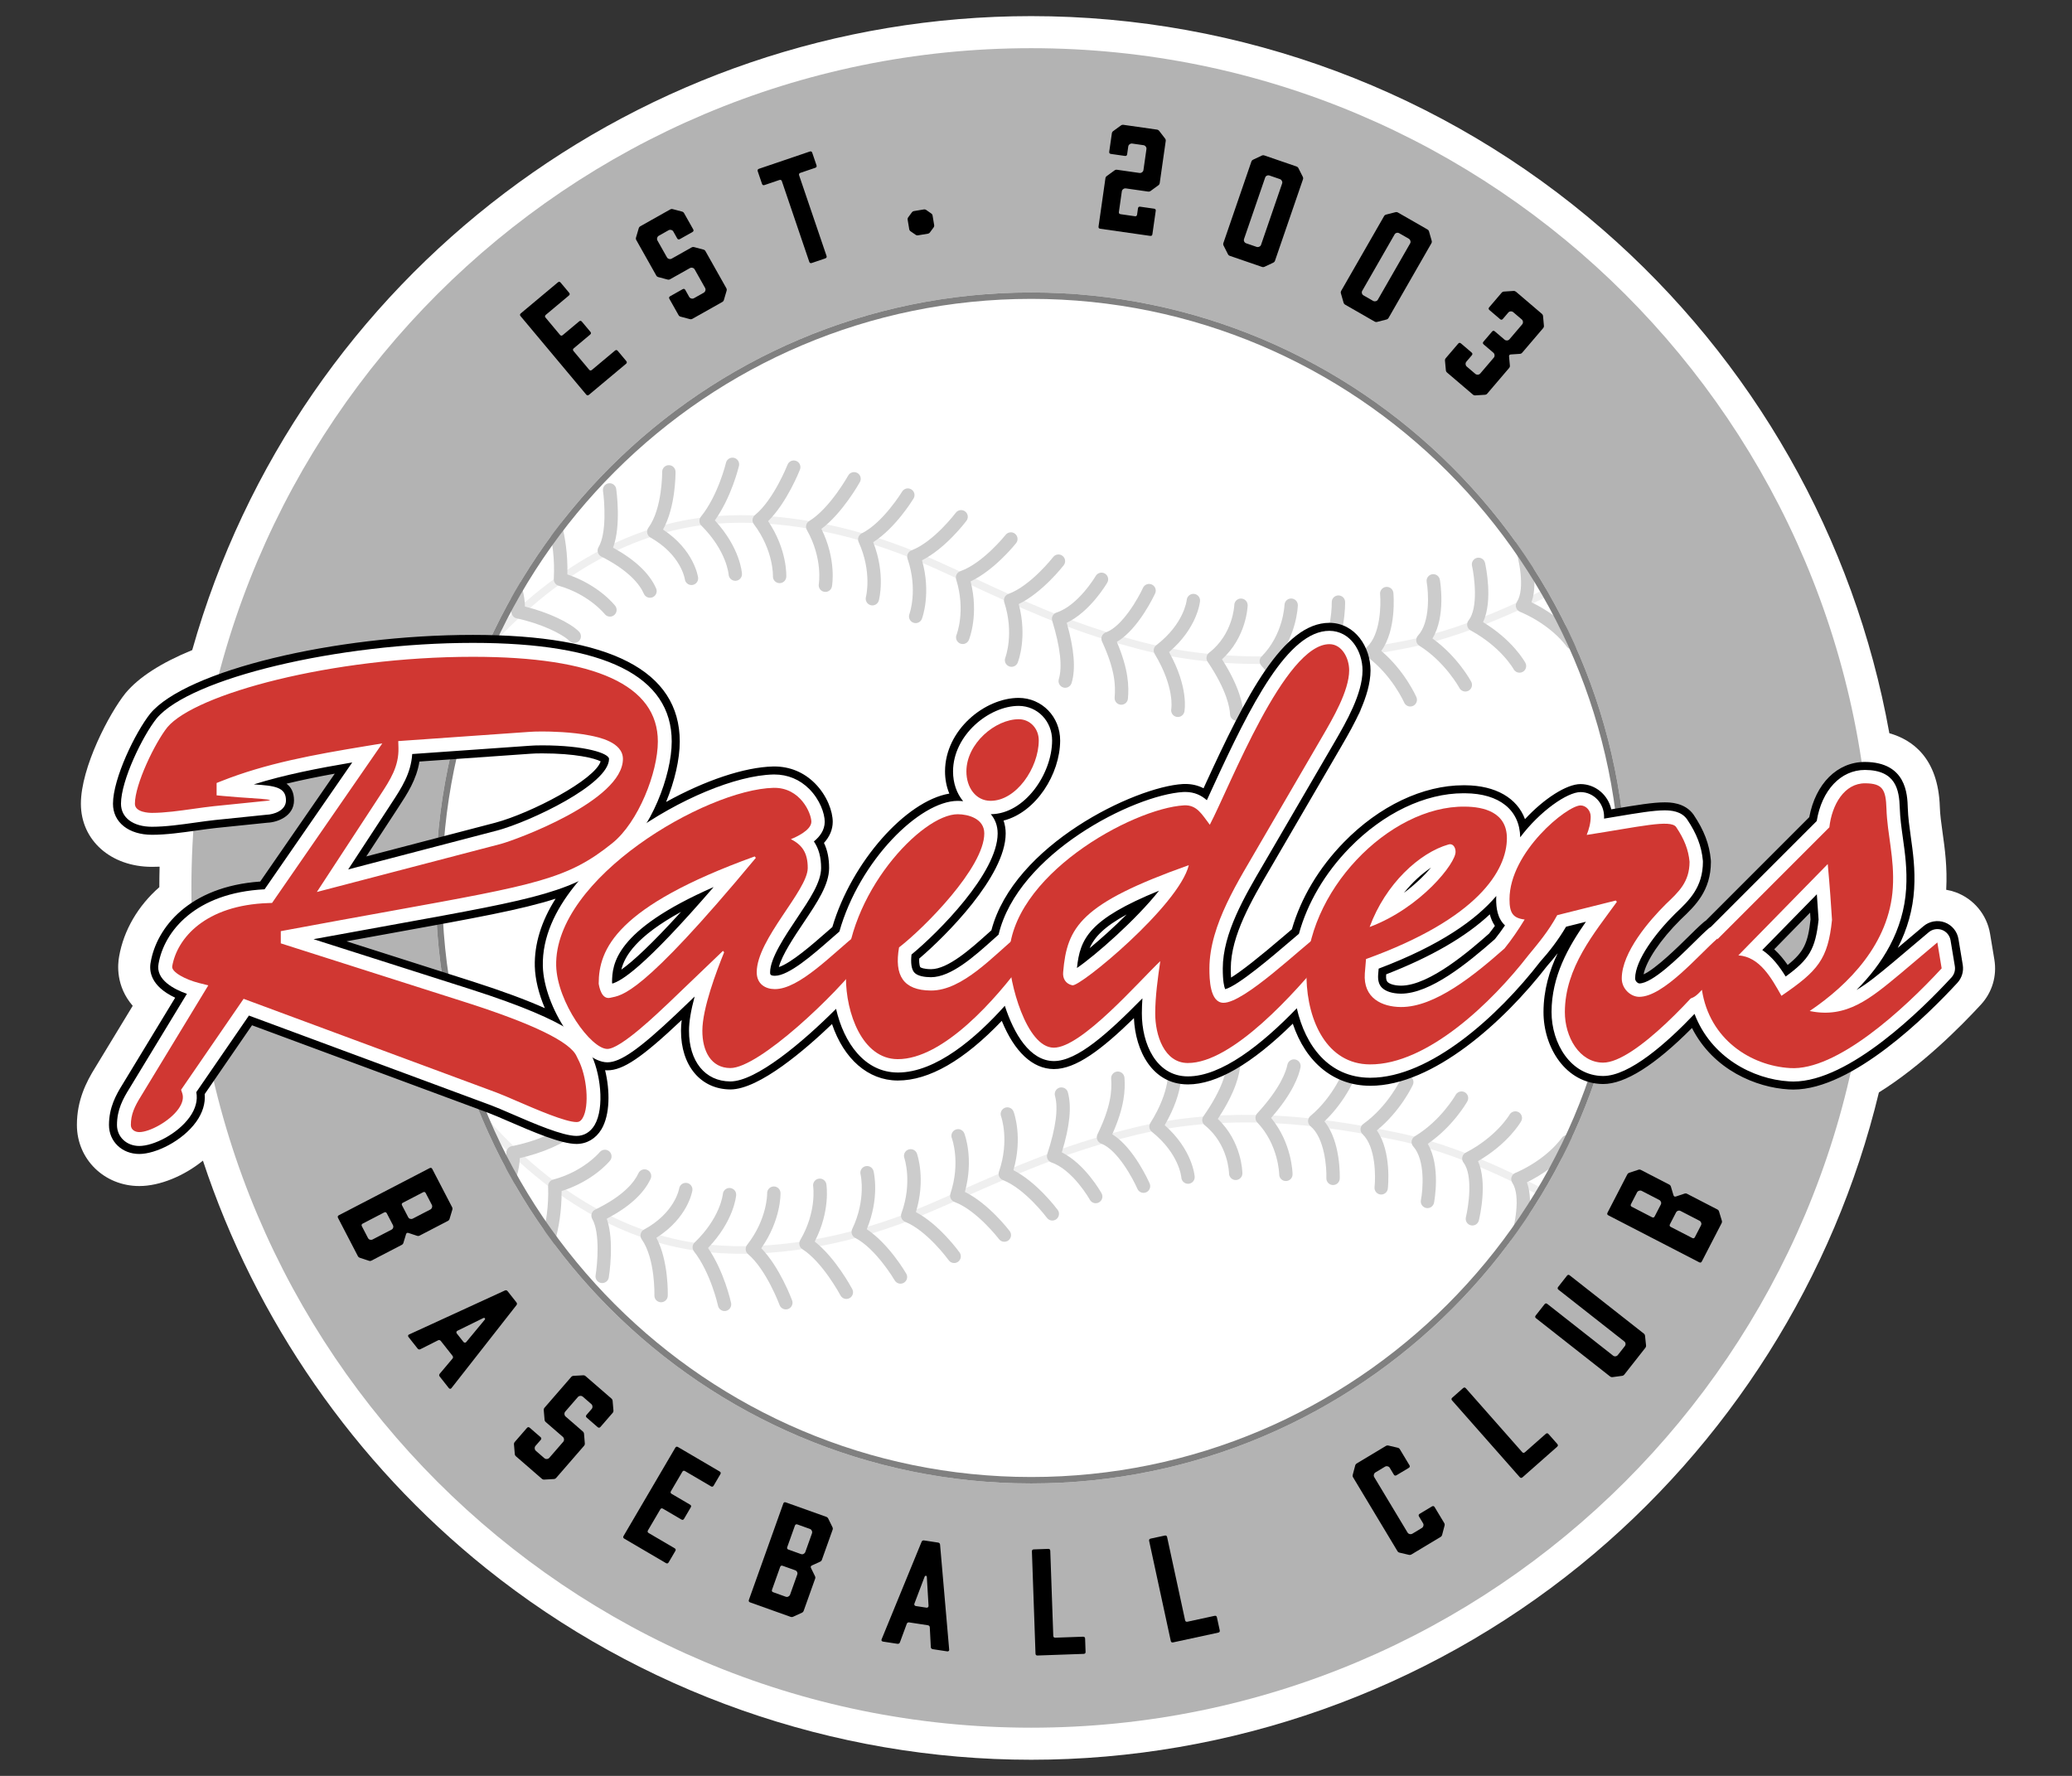 <?xml version="1.0" encoding="utf-8"?>
<!-- Generator: Adobe Illustrator 16.0.0, SVG Export Plug-In . SVG Version: 6.00 Build 0)  -->
<!DOCTYPE svg PUBLIC "-//W3C//DTD SVG 1.1//EN" "http://www.w3.org/Graphics/SVG/1.1/DTD/svg11.dtd">
<svg version="1.1" id="Layer_1" xmlns="http://www.w3.org/2000/svg" xmlns:xlink="http://www.w3.org/1999/xlink" x="0px" y="0px"
	 width="350px" height="300px" viewBox="425 0 350 300" enable-background="new 425 0 350 300" xml:space="preserve">
<rect x="425" y="0" width="350" height="300" fill="#333333" stroke="none"/>
<g id="Layer_1_1_">
	<g>
		<g>
			<path fill="#FFFFFF" d="M599.19,297.276c-33.387,0-66.089-11.482-92.08-32.335c-22.27-17.862-38.949-41.986-47.831-68.873
				c-3.191,2.586-7.272,4.29-10.749,4.29c-5.91,0-10.54-4.533-10.54-10.317c0-4.161,1.567-7.247,3.107-9.719l6.321-10.41
				c-2.864-3.321-2.556-6.957-2.291-8.365c0.778-4.412,3.199-8.539,6.785-11.676c0.002-1.138,0.017-2.294,0.047-3.463
				c-0.43,0.018-0.858,0.027-1.284,0.027c-6.958,0-12.01-4.482-12.01-10.658c0-6.162,4.807-15.269,7.498-18.636
				c0.026-0.034,0.052-0.066,0.08-0.098c2.225-2.654,5.993-5.079,11.227-7.227C475.342,46.622,533.219,2.724,599.19,2.724
				c35.479,0,69.755,12.796,96.511,36.029c25.44,22.091,42.54,52.186,48.445,85.11c3.856,1.089,8.263,4.156,8.528,12.452
				c0.041,1.297,0.231,2.663,0.451,4.246c0.392,2.792,0.832,5.933,0.626,9.749c0.553,0.091,1.094,0.235,1.622,0.429
				c3.039,1.117,5.255,3.796,5.785,6.99l0.728,4.378c0.457,2.771-0.371,5.536-2.267,7.594c-3.451,3.745-10.027,10.352-17.237,14.842
				c-7.519,31.232-25.381,59.533-50.491,79.899C665.792,285.615,632.866,297.276,599.19,297.276z"/>
			<path fill="#FFFFFF" d="M755.639,166.03c-3.46,3.751-10.607,10.946-18.005,15.022c-14.162,63.409-70.764,110.807-138.444,110.807
				c-67.125,0-123.354-46.624-138.087-109.254l-1.53,2.225c0.138,1.554-0.348,3.153-1.424,4.663
				c-2.331,3.26-6.855,5.448-9.616,5.448c-2.922,0-5.124-2.105-5.124-4.9c0-2.943,1.188-5.092,2.302-6.877l8.879-14.623
				c-4.201-1.973-4.422-4.56-4.132-6.014c0.591-3.422,2.746-7.269,6.907-10.01c-0.015-0.838-0.032-1.677-0.032-2.519
				c0-3.237,0.118-6.445,0.332-9.626c-2.366,0.329-4.775,0.646-6.985,0.646c-3.944,0-6.593-2.105-6.593-5.241
				c0-4.267,3.771-12.074,6.312-15.255c2.011-2.4,6.128-4.671,11.58-6.635C477.95,53.033,533.325,8.141,599.19,8.141
				c71.124,0,130.017,52.339,140.274,120.599c0.188-0.013,0.375-0.027,0.565-0.027c6.984,0.047,7.158,5.462,7.231,7.774
				c0.05,1.59,0.272,3.169,0.505,4.84c0.377,2.697,0.77,5.481,0.57,8.84c-0.206,3.455-1.134,6.788-2.772,9.963l4.365-3.682
				c0.974-0.826,2.373-1.072,3.574-0.629c1.218,0.446,2.104,1.519,2.317,2.796l0.726,4.376
				C756.726,164.099,756.396,165.205,755.639,166.03z"/>
			<g>
				<path fill="#FFFFFF" d="M599.19,50.488c-54.87,0-99.51,44.64-99.51,99.511c0,54.872,44.64,99.512,99.51,99.512
					c54.872,0,99.514-44.64,99.514-99.512C698.704,95.129,654.063,50.488,599.19,50.488z"/>
			</g>
			<g>
				<path fill="#EFEFEF" d="M637.213,188.346c-7.079-0.139-14.562,0.507-22.145,2.521c-10.43,2.551-19.557,6.588-27.61,10.149
					c-3.984,1.762-7.747,3.425-11.111,4.644c-11.467,4.149-23.239,5.717-33.146,4.413c-9.329-1.228-23.386-6.186-37.366-22.825
					c-0.228-0.272-0.631-0.307-0.903-0.077c-0.27,0.227-0.306,0.632-0.077,0.901c14.245,16.958,28.624,22.016,38.179,23.272
					c10.105,1.33,22.092-0.262,33.75-4.479c3.406-1.232,7.188-2.906,11.194-4.676c8.002-3.543,17.076-7.554,27.406-10.08
					c16.941-4.497,33.419-2.05,45.887,0.583c12.201,2.577,24.732,9.816,24.857,9.89c0.309,0.179,0.698,0.072,0.876-0.232
					c0.177-0.305,0.074-0.7-0.232-0.877c-0.125-0.072-12.829-7.413-25.237-10.034C654.493,189.949,646.179,188.52,637.213,188.346z"
					/>
			</g>
			<g>
				<path fill="#CCCCCC" d="M555.738,200.429c-0.017-0.002-0.036-0.003-0.052,0c-0.625,0.018-1.116,0.536-1.098,1.157
					c0,0.04,0.046,4.341-3.389,8.714c-0.375,0.479-0.304,1.167,0.158,1.559c3.106,2.631,5.307,8.541,5.329,8.601
					c0.215,0.584,0.865,0.883,1.449,0.668s0.883-0.864,0.668-1.448c-0.09-0.246-2.096-5.628-5.21-8.816
					c3.333-4.742,3.257-9.142,3.25-9.338C556.827,200.922,556.337,200.439,555.738,200.429z"/>
			</g>
			<g>
				<path fill="#CCCCCC" d="M563.499,199.101c-0.068-0.002-0.135,0.004-0.206,0.015c-0.615,0.1-1.032,0.679-0.932,1.294
					c0.006,0.041,0.626,4.295-2.189,9.089c-0.309,0.524-0.146,1.197,0.364,1.523c3.431,2.19,6.405,7.752,6.433,7.808
					c0.292,0.551,0.976,0.76,1.525,0.471c0.552-0.292,0.762-0.976,0.471-1.527c-0.123-0.23-2.831-5.295-6.347-8.038
					c2.669-5.145,2.001-9.494,1.97-9.686C564.5,199.5,564.033,199.111,563.499,199.101z"/>
			</g>
			<g>
				<path fill="#CCCCCC" d="M571.481,196.977c-0.098-0.002-0.197,0.009-0.297,0.032c-0.604,0.153-0.971,0.767-0.82,1.371
					c0.009,0.036,0.99,4.226-1.409,9.24c-0.264,0.55-0.044,1.205,0.494,1.488c3.567,1.873,6.649,7.129,6.681,7.183
					c0.313,0.536,1.002,0.721,1.542,0.409c0.54-0.315,0.722-1.002,0.411-1.543c-0.127-0.219-2.962-5.059-6.67-7.505
					c2.223-5.355,1.189-9.634,1.142-9.824C572.426,197.325,571.978,196.985,571.481,196.977z"/>
			</g>
			<g>
				<path fill="#CCCCCC" d="M578.847,194.129c-0.133-0.004-0.268,0.018-0.402,0.067c-0.585,0.206-0.892,0.854-0.679,1.441
					c0.012,0.036,1.397,4.109-0.498,9.335c-0.208,0.568,0.073,1.203,0.635,1.431c3.748,1.519,7.319,6.443,7.354,6.493
					c0.367,0.507,1.069,0.62,1.577,0.256c0.504-0.364,0.621-1.068,0.257-1.575c-0.149-0.206-3.445-4.744-7.376-6.815
					c1.688-5.548,0.24-9.703,0.174-9.889C579.726,194.422,579.302,194.136,578.847,194.129z"/>
			</g>
			<g>
				<path fill="#CCCCCC" d="M586.862,190.746c-0.144-0.002-0.29,0.022-0.432,0.077c-0.582,0.227-0.869,0.879-0.641,1.46
					c0.015,0.037,1.512,4.069-0.241,9.347c-0.19,0.576,0.106,1.2,0.677,1.413c3.785,1.411,7.493,6.236,7.529,6.287
					c0.379,0.494,1.087,0.589,1.583,0.212s0.592-1.085,0.214-1.582c-0.154-0.204-3.573-4.648-7.561-6.611
					c1.535-5.588-0.027-9.706-0.099-9.888C587.72,191.026,587.306,190.755,586.862,190.746z"/>
			</g>
			<g>
				<path fill="#CCCCCC" d="M595.181,187.06c-0.139-0.003-0.28,0.022-0.419,0.071c-0.582,0.221-0.879,0.87-0.659,1.455
					c0.013,0.033,1.459,4.086-0.358,9.341c-0.198,0.573,0.091,1.199,0.657,1.42c3.756,1.459,7.415,6.335,7.45,6.385
					c0.374,0.5,1.08,0.604,1.578,0.23c0.501-0.37,0.606-1.076,0.235-1.575c-0.153-0.207-3.516-4.694-7.476-6.707
					c1.605-5.571,0.095-9.708,0.027-9.888C596.049,187.346,595.629,187.069,595.181,187.06z"/>
			</g>
			<g>
				<path fill="#CCCCCC" d="M604.316,183.696c-0.109-0.002-0.218,0.011-0.329,0.038c-0.598,0.168-0.948,0.791-0.779,1.392
					c0.585,2.102,0.145,5.409-1.306,9.829c-0.192,0.586,0.122,1.216,0.7,1.417c3.665,1.277,6.471,6.259,6.5,6.312
					c0.302,0.543,0.99,0.738,1.533,0.438c0.546-0.305,0.742-0.991,0.438-1.537c-0.121-0.218-2.793-4.96-6.714-6.914
					c1.356-4.425,1.689-7.754,1.021-10.152C605.243,184.028,604.801,183.706,604.316,183.696z"/>
			</g>
			<g>
				<path fill="#CCCCCC" d="M613.844,181.013c-0.035,0-0.068,0-0.103,0.003c-0.624,0.046-1.092,0.583-1.045,1.205
					c0.142,2.011-0.021,4.698-2.316,9.412c-0.138,0.287-0.149,0.618-0.031,0.914c0.118,0.292,0.354,0.525,0.65,0.637
					c2.746,1.033,5.355,5.871,6.129,7.648c0.25,0.57,0.918,0.83,1.485,0.584c0.572-0.248,0.834-0.915,0.585-1.486
					c-0.117-0.27-2.684-6.092-6.316-8.318c2.088-4.628,2.209-7.522,2.063-9.549C614.9,181.476,614.42,181.024,613.844,181.013z"/>
			</g>
			<g>
				<path fill="#CCCCCC" d="M623.435,179.129c-0.075-0.001-0.15,0.005-0.228,0.019c-0.612,0.112-1.017,0.7-0.905,1.317
					c0.004,0.022,0.546,3.63-2.986,9.244c-0.307,0.486-0.197,1.123,0.249,1.481c4.604,3.685,4.975,7.586,4.987,7.751
					c0.055,0.616,0.599,1.079,1.212,1.035c0.618-0.048,1.083-0.581,1.041-1.2c-0.016-0.192-0.373-4.548-5.068-8.705
					c3.476-5.962,2.815-9.846,2.784-10.016C624.422,179.517,623.961,179.139,623.435,179.129z"/>
			</g>
			<g>
				<path fill="#CCCCCC" d="M633.396,178.688c-0.602-0.015-1.11,0.451-1.148,1.059c-0.063,1.042-0.578,3.988-3.96,8.813
					c-0.344,0.487-0.25,1.156,0.215,1.527c4.008,3.22,4.104,8.09,4.104,8.14c0.007,0.622,0.516,1.131,1.14,1.116
					c0.625-0.006,1.124-0.517,1.117-1.141c-0.002-0.229-0.103-5.347-4.155-9.184c3.082-4.634,3.705-7.688,3.792-9.135
					c0.039-0.624-0.434-1.159-1.056-1.194C633.429,178.688,633.411,178.688,633.396,178.688z"/>
			</g>
			<g>
				<path fill="#CCCCCC" d="M643.593,178.958c-0.536-0.01-1.021,0.364-1.128,0.911c-0.201,1.027-1.102,3.878-5.095,8.212
					c-0.403,0.438-0.398,1.112,0.014,1.542c3.606,3.786,3.696,8.724,3.698,8.774c0.005,0.623,0.512,1.126,1.14,1.116
					c0.625-0.007,1.124-0.518,1.117-1.138c-0.002-0.228-0.099-5.249-3.626-9.525c3.668-4.184,4.688-7.127,4.97-8.549
					c0.117-0.608-0.281-1.203-0.891-1.323C643.725,178.966,643.657,178.96,643.593,178.958z"/>
			</g>
			<g>
				<path fill="#CCCCCC" d="M680.996,187.731c-0.402-0.007-0.795,0.198-1.006,0.573c-0.02,0.032-2.167,3.699-7.393,6.407
					c-0.296,0.153-0.51,0.43-0.583,0.753c-0.073,0.327,0,0.666,0.201,0.929c1.641,2.166,0.847,7.4,0.402,9.236
					c-0.146,0.604,0.225,1.214,0.828,1.361c0.611,0.147,1.215-0.224,1.364-0.827c0.169-0.704,1.477-6.403-0.143-10.015
					c5.106-2.954,7.192-6.573,7.286-6.733c0.305-0.543,0.114-1.23-0.427-1.536C681.358,187.783,681.176,187.737,680.996,187.731z"/>
			</g>
			<g>
				<path fill="#CCCCCC" d="M689.711,191.761c-0.365,0.002-0.719,0.182-0.936,0.506c-0.021,0.032-2.415,3.542-7.82,5.882
					c-0.305,0.132-0.535,0.392-0.632,0.712c-0.094,0.319-0.045,0.661,0.137,0.942c1.494,2.275,0.335,7.441-0.237,9.237
					c-0.188,0.595,0.139,1.229,0.732,1.418c0.592,0.19,1.229-0.141,1.415-0.734c0.222-0.689,1.922-6.284,0.553-9.998
					c5.298-2.595,7.632-6.06,7.734-6.216c0.342-0.519,0.199-1.222-0.32-1.563C690.146,191.819,689.926,191.761,689.711,191.761z"/>
			</g>
			<g>
				<path fill="#CCCCCC" d="M671.905,184.37c-0.403-0.008-0.798,0.201-1.01,0.578c-0.021,0.042-2.48,4.35-6.904,7.003
					c-0.289,0.176-0.484,0.467-0.536,0.798c-0.049,0.333,0.05,0.671,0.272,0.92c2.063,2.315,1.631,7.336,1.293,9.075
					c-0.12,0.612,0.278,1.204,0.891,1.324c0.611,0.118,1.204-0.28,1.324-0.893c0.052-0.271,1.165-6.165-1.056-9.951
					c4.293-2.956,6.585-6.992,6.686-7.175c0.305-0.545,0.111-1.232-0.434-1.536C672.267,184.42,672.084,184.374,671.905,184.37z"/>
			</g>
			<g>
				<path fill="#CCCCCC" d="M662.656,181.663c-0.436-0.009-0.854,0.238-1.049,0.658c-0.02,0.044-2.123,4.538-6.315,7.542
					c-0.275,0.195-0.447,0.503-0.471,0.837c-0.022,0.336,0.104,0.664,0.344,0.895c2.234,2.136,2.218,7.178,2.022,8.943
					c-0.066,0.62,0.379,1.176,0.999,1.247c0.623,0.065,1.177-0.378,1.243-0.995c0.034-0.278,0.666-6.242-1.856-9.834
					c4.04-3.295,5.999-7.504,6.085-7.696c0.26-0.564,0.009-1.237-0.555-1.495C662.959,181.7,662.806,181.665,662.656,181.663z"/>
			</g>
			<g>
				<path fill="#CCCCCC" d="M653.178,179.787c-0.468-0.008-0.907,0.274-1.08,0.737c-0.019,0.045-1.779,4.684-5.737,7.994
					c-0.258,0.214-0.406,0.532-0.404,0.869c0,0.336,0.153,0.652,0.411,0.868c2.385,1.961,2.747,6.991,2.682,8.766
					c-0.021,0.622,0.468,1.144,1.088,1.166c0.006,0,0.013,0.001,0.019,0.001c0.614,0.015,1.127-0.47,1.15-1.084
					c0.011-0.28,0.195-6.273-2.587-9.668c3.784-3.588,5.423-7.932,5.493-8.128c0.219-0.585-0.079-1.233-0.664-1.45
					C653.427,179.814,653.301,179.79,653.178,179.787z"/>
			</g>
			<g>
				<path fill="#CCCCCC" d="M548.249,200.683c-0.595-0.013-1.102,0.441-1.146,1.043c-0.003,0.031-0.392,3.96-4.767,8.169
					c-0.417,0.399-0.462,1.052-0.106,1.507c2.838,3.634,4.046,9.127,4.058,9.182c0.132,0.609,0.73,0.995,1.341,0.867
					c0.607-0.133,0.997-0.733,0.865-1.343c-0.048-0.229-1.171-5.322-3.895-9.285c4.38-4.583,4.74-8.745,4.753-8.928
					c0.047-0.621-0.418-1.162-1.041-1.209C548.29,200.683,548.268,200.683,548.249,200.683z"/>
			</g>
			<g>
				<path fill="#CCCCCC" d="M540.859,199.821c-0.554-0.011-1.045,0.39-1.133,0.951c-0.029,0.16-0.762,4.121-5.946,6.942
					c-0.284,0.156-0.488,0.421-0.559,0.736c-0.073,0.311-0.011,0.643,0.174,0.904c2.314,3.285,2.146,9.411,2.146,9.473
					c-0.019,0.623,0.47,1.145,1.093,1.163c0.633,0.015,1.144-0.469,1.162-1.091c0.009-0.259,0.158-5.865-1.92-9.802
					c5.288-3.339,6.046-7.775,6.077-7.974c0.098-0.614-0.323-1.193-0.938-1.291C540.962,199.826,540.911,199.821,540.859,199.821z"
					/>
			</g>
			<g>
				<path fill="#CCCCCC" d="M533.9,197.535c-0.434-0.008-0.852,0.235-1.048,0.654c-0.71,1.536-2.556,3.849-7.321,6.153
					c-0.281,0.137-0.494,0.384-0.587,0.684c-0.091,0.298-0.056,0.622,0.1,0.896c1.35,2.351,0.863,7.669,0.563,9.518
					c-0.101,0.616,0.317,1.194,0.933,1.296c0.615,0.099,1.195-0.316,1.295-0.932c0.045-0.275,0.987-6.189-0.343-9.924
					c3.757-1.971,6.248-4.235,7.409-6.742c0.262-0.565,0.015-1.234-0.55-1.498C534.205,197.573,534.051,197.537,533.9,197.535z"/>
			</g>
			<g>
				<path fill="#CCCCCC" d="M527.195,194.223c-0.336-0.009-0.672,0.136-0.899,0.417c-0.025,0.031-2.725,3.269-7.869,4.63
					c-0.509,0.135-0.857,0.605-0.839,1.133c0.246,6.771-2.008,11.476-2.03,11.523c-0.274,0.56-0.042,1.233,0.519,1.508
					c0.557,0.273,1.231,0.044,1.507-0.516c0.101-0.199,2.334-4.831,2.28-11.714c5.327-1.671,8.069-4.995,8.188-5.146
					c0.393-0.481,0.317-1.193-0.167-1.586C527.68,194.309,527.438,194.225,527.195,194.223z"/>
			</g>
			<g>
				<path fill="#CCCCCC" d="M521.252,189.647c-0.289-0.008-0.579,0.1-0.803,0.313c-1.235,1.188-4.94,2.885-9.005,3.66
					c-0.565,0.109-0.959,0.625-0.913,1.198c0.288,3.561-2.421,7.715-2.448,7.757c-0.344,0.52-0.201,1.221,0.32,1.564
					c0.518,0.343,1.218,0.199,1.563-0.324c0.12-0.181,2.712-4.162,2.839-8.175c3.833-0.865,7.602-2.51,9.208-4.053
					c0.449-0.433,0.464-1.148,0.03-1.596C521.829,189.769,521.542,189.652,521.252,189.647z"/>
			</g>
			<g>
				<path fill="#EFEFEF" d="M637.912,112.176c-7.078,0-14.546-0.79-22.09-2.951c-10.377-2.752-19.425-6.965-27.407-10.683
					c-3.949-1.839-7.68-3.577-11.02-4.858c-11.383-4.371-23.122-6.168-33.055-5.057c-9.351,1.048-23.5,5.73-37.799,22.097
					c-0.233,0.267-0.638,0.294-0.904,0.062c-0.267-0.231-0.294-0.637-0.061-0.903c14.569-16.677,29.044-21.456,38.623-22.528
					c10.129-1.134,22.083,0.691,33.656,5.134c3.38,1.299,7.129,3.044,11.099,4.894c7.935,3.693,16.927,7.882,27.208,10.609
					c16.849,4.825,33.373,2.7,45.887,0.308c12.25-2.34,24.919-9.334,25.044-9.404c0.311-0.172,0.7-0.061,0.872,0.248
					c0.175,0.309,0.061,0.699-0.247,0.873c-0.128,0.071-12.973,7.162-25.428,9.543C655.22,110.909,646.88,112.176,637.912,112.176z"
					/>
			</g>
			<g>
				<path fill="#CCCCCC" d="M556.69,98.513c-0.017,0-0.037,0-0.052-0.001c-0.625-0.029-1.105-0.558-1.075-1.18
					c0.001-0.038,0.131-4.336-3.219-8.778c-0.366-0.483-0.283-1.171,0.188-1.554c3.157-2.569,5.472-8.436,5.495-8.493
					c0.226-0.581,0.881-0.867,1.462-0.643c0.581,0.226,0.867,0.881,0.641,1.461c-0.095,0.243-2.206,5.587-5.381,8.713
					c3.241,4.805,3.079,9.203,3.069,9.398C557.79,98.042,557.289,98.513,556.69,98.513z"/>
			</g>
			<g>
				<path fill="#CCCCCC" d="M564.423,99.991c-0.066,0-0.135-0.006-0.203-0.018c-0.614-0.112-1.021-0.701-0.907-1.313
					c0.007-0.039,0.709-4.28-2.014-9.129c-0.296-0.529-0.122-1.198,0.396-1.515c3.471-2.124,6.553-7.626,6.582-7.683
					c0.304-0.543,0.991-0.74,1.536-0.438c0.545,0.302,0.741,0.988,0.439,1.534c-0.128,0.229-2.935,5.241-6.502,7.913
					c2.569,5.196,1.817,9.532,1.781,9.724C565.432,99.61,564.957,99.991,564.423,99.991z"/>
			</g>
			<g>
				<path fill="#CCCCCC" d="M572.364,102.27c-0.097,0-0.199-0.013-0.298-0.041c-0.601-0.163-0.955-0.783-0.792-1.385
					c0.011-0.038,1.073-4.205-1.23-9.268c-0.252-0.552-0.02-1.205,0.522-1.476c3.604-1.803,6.788-7,6.819-7.052
					c0.323-0.532,1.015-0.704,1.549-0.379c0.533,0.321,0.704,1.015,0.38,1.547c-0.132,0.219-3.059,5.002-6.814,7.376
					c2.119,5.396,1.002,9.655,0.952,9.842C573.313,101.94,572.86,102.27,572.364,102.27z"/>
			</g>
			<g>
				<path fill="#CCCCCC" d="M579.672,105.263c-0.134,0-0.269-0.024-0.402-0.075c-0.583-0.223-0.873-0.875-0.652-1.457
					c0.013-0.036,1.478-4.08-0.316-9.344c-0.197-0.574,0.097-1.2,0.665-1.417c3.774-1.445,7.442-6.299,7.479-6.347
					c0.374-0.5,1.08-0.601,1.58-0.227c0.498,0.374,0.602,1.082,0.225,1.581c-0.152,0.204-3.534,4.677-7.506,6.671
					c1.58,5.578,0.05,9.706-0.018,9.889C580.554,104.985,580.126,105.263,579.672,105.263z"/>
			</g>
			<g>
				<path fill="#CCCCCC" d="M587.62,108.797c-0.144,0-0.29-0.027-0.431-0.086c-0.575-0.238-0.849-0.897-0.611-1.474
					c0.013-0.037,1.588-4.039-0.06-9.348c-0.179-0.58,0.13-1.199,0.703-1.4c3.813-1.341,7.613-6.092,7.65-6.14
					c0.389-0.488,1.099-0.569,1.587-0.183c0.487,0.388,0.57,1.097,0.183,1.586c-0.16,0.199-3.664,4.578-7.688,6.461
					c1.424,5.619-0.217,9.704-0.29,9.885C588.482,108.534,588.063,108.797,587.62,108.797z"/>
			</g>
			<g>
				<path fill="#CCCCCC" d="M595.866,112.645c-0.138,0-0.282-0.026-0.418-0.081c-0.58-0.23-0.86-0.886-0.63-1.466
					c0.015-0.037,1.54-4.058-0.178-9.347c-0.187-0.578,0.115-1.2,0.686-1.408c3.784-1.386,7.536-6.189,7.574-6.237
					c0.382-0.493,1.087-0.585,1.582-0.203c0.492,0.381,0.582,1.089,0.203,1.582c-0.157,0.201-3.606,4.624-7.605,6.56
					c1.496,5.6-0.092,9.705-0.166,9.886C596.738,112.375,596.315,112.645,595.866,112.645z"/>
			</g>
			<g>
				<path fill="#CCCCCC" d="M604.933,116.186c-0.107,0-0.216-0.017-0.325-0.049c-0.595-0.179-0.935-0.808-0.754-1.405
					c0.625-2.086,0.251-5.402-1.112-9.853c-0.183-0.587,0.143-1.212,0.727-1.403c3.688-1.206,6.592-6.133,6.62-6.182
					c0.313-0.539,1.006-0.72,1.541-0.408c0.539,0.313,0.721,1.004,0.407,1.542c-0.122,0.215-2.888,4.903-6.846,6.781
					c1.27,4.452,1.54,7.787,0.824,10.169C605.867,115.87,605.417,116.186,604.933,116.186z"/>
			</g>
			<g>
				<path fill="#CCCCCC" d="M614.406,119.052c-0.032,0-0.067-0.001-0.103-0.005c-0.62-0.056-1.077-0.605-1.021-1.226
					c0.18-2.007,0.07-4.697-2.13-9.455c-0.134-0.288-0.14-0.619-0.016-0.912c0.123-0.292,0.361-0.52,0.662-0.626
					c2.766-0.979,5.469-5.765,6.277-7.527c0.26-0.565,0.931-0.813,1.494-0.554c0.567,0.26,0.817,0.93,0.555,1.496
					c-0.121,0.269-2.803,6.039-6.471,8.195c1.996,4.667,2.061,7.561,1.874,9.588C615.477,118.612,614.982,119.051,614.406,119.052z"
					/>
			</g>
			<g>
				<path fill="#CCCCCC" d="M623.961,121.123c-0.075,0-0.151-0.008-0.229-0.024c-0.609-0.125-1.004-0.72-0.88-1.332
					c0.006-0.026,0.617-3.621-2.806-9.302c-0.296-0.491-0.176-1.126,0.278-1.476c4.674-3.596,5.119-7.488,5.139-7.651
					c0.063-0.617,0.617-1.068,1.228-1.013c0.62,0.059,1.073,0.602,1.019,1.219c-0.018,0.193-0.459,4.542-5.234,8.608
					c3.358,6.026,2.623,9.898,2.59,10.066C624.954,120.754,624.484,121.123,623.961,121.123z"/>
			</g>
			<g>
				<path fill="#CCCCCC" d="M633.91,121.759c-0.604,0-1.103-0.475-1.13-1.083c-0.042-1.043-0.498-4-3.788-8.89
					c-0.331-0.492-0.223-1.159,0.249-1.522c4.065-3.14,4.254-8.008,4.256-8.056c0.019-0.623,0.536-1.124,1.161-1.096
					c0.624,0.019,1.112,0.539,1.096,1.162c-0.007,0.229-0.207,5.345-4.333,9.103c2.994,4.693,3.555,7.757,3.616,9.207
					c0.025,0.623-0.456,1.149-1.079,1.175C633.941,121.759,633.924,121.759,633.91,121.759z"/>
			</g>
			<g>
				<path fill="#CCCCCC" d="M644.11,121.684c-0.536,0-1.015-0.385-1.11-0.932c-0.183-1.029-1.025-3.9-4.938-8.31
					c-0.394-0.444-0.374-1.119,0.044-1.543c3.678-3.714,3.868-8.65,3.868-8.7c0.02-0.623,0.532-1.116,1.161-1.094
					c0.624,0.019,1.113,0.538,1.096,1.162c-0.006,0.224-0.198,5.242-3.811,9.451c3.587,4.252,4.549,7.214,4.803,8.642
					c0.105,0.613-0.303,1.198-0.916,1.307C644.24,121.678,644.174,121.684,644.11,121.684z"/>
			</g>
			<g>
				<path fill="#CCCCCC" d="M681.674,113.639c-0.401,0-0.787-0.214-0.992-0.592c-0.018-0.034-2.094-3.74-7.267-6.549
					c-0.292-0.158-0.499-0.439-0.566-0.764c-0.069-0.327,0.013-0.667,0.221-0.927c1.68-2.129,0.988-7.381,0.58-9.225
					c-0.136-0.607,0.247-1.208,0.854-1.346c0.612-0.134,1.212,0.248,1.346,0.857c0.157,0.706,1.354,6.428-0.335,10.008
					c5.048,3.052,7.063,6.711,7.153,6.875c0.295,0.548,0.09,1.233-0.459,1.529C682.039,113.596,681.857,113.639,681.674,113.639z"/>
			</g>
			<g>
				<path fill="#CCCCCC" d="M690.53,109.668c-0.363,0-0.721-0.176-0.938-0.5c-0.022-0.032-2.438-3.526-7.857-5.829
					c-0.307-0.131-0.539-0.391-0.638-0.708c-0.099-0.319-0.05-0.663,0.133-0.944c1.473-2.285,0.285-7.443-0.3-9.236
					c-0.192-0.592,0.132-1.23,0.724-1.421c0.59-0.195,1.229,0.131,1.422,0.723c0.224,0.689,1.957,6.271,0.618,9.996
					c5.313,2.56,7.669,6.009,7.774,6.164c0.348,0.518,0.21,1.219-0.31,1.565C690.966,109.606,690.748,109.668,690.53,109.668z"/>
			</g>
			<g>
				<path fill="#CCCCCC" d="M672.52,116.822c-0.401,0-0.792-0.216-0.995-0.597c-0.022-0.042-2.397-4.398-6.769-7.138
					c-0.285-0.179-0.476-0.475-0.52-0.807c-0.044-0.334,0.063-0.669,0.292-0.915c2.105-2.276,1.772-7.305,1.466-9.049
					c-0.106-0.612,0.305-1.198,0.918-1.305c0.614-0.105,1.198,0.303,1.306,0.917c0.048,0.273,1.048,6.188-1.249,9.928
					c4.235,3.04,6.448,7.122,6.547,7.307c0.292,0.549,0.088,1.233-0.464,1.527C672.883,116.779,672.7,116.822,672.52,116.822z"/>
			</g>
			<g>
				<path fill="#CCCCCC" d="M663.22,119.35c-0.434,0-0.851-0.254-1.032-0.678c-0.02-0.046-2.037-4.58-6.171-7.664
					c-0.269-0.201-0.432-0.511-0.451-0.846c-0.017-0.336,0.116-0.661,0.362-0.888c2.274-2.091,2.355-7.134,2.195-8.902
					c-0.058-0.619,0.401-1.169,1.021-1.226c0.624-0.054,1.168,0.399,1.227,1.019c0.024,0.276,0.542,6.25-2.05,9.793
					c3.976,3.373,5.85,7.62,5.937,7.813c0.247,0.572-0.015,1.235-0.585,1.485C663.524,119.32,663.371,119.35,663.22,119.35z"/>
			</g>
			<g>
				<path fill="#CCCCCC" d="M653.71,121.041c-0.471,0-0.903-0.292-1.067-0.757c-0.017-0.046-1.687-4.718-5.58-8.104
					c-0.253-0.221-0.396-0.543-0.388-0.877c0.006-0.336,0.164-0.651,0.428-0.859c2.425-1.914,2.881-6.938,2.854-8.713
					c-0.01-0.623,0.486-1.136,1.109-1.146c0.008,0,0.013,0,0.018,0c0.617,0,1.12,0.492,1.13,1.108
					c0.005,0.279,0.073,6.274-2.773,9.614c3.712,3.66,5.268,8.035,5.334,8.234c0.208,0.587-0.104,1.229-0.691,1.435
					C653.957,121.02,653.831,121.041,653.71,121.041z"/>
			</g>
			<g>
				<path fill="#CCCCCC" d="M549.206,98.115c-0.594,0-1.093-0.465-1.126-1.066c-0.001-0.032-0.314-3.967-4.606-8.259
					c-0.41-0.409-0.442-1.062-0.078-1.509c2.908-3.58,4.224-9.047,4.235-9.102c0.145-0.604,0.749-0.981,1.357-0.837
					c0.608,0.143,0.983,0.751,0.839,1.357c-0.054,0.227-1.276,5.299-4.075,9.208c4.291,4.665,4.569,8.834,4.581,9.018
					c0.036,0.623-0.442,1.154-1.064,1.19C549.248,98.115,549.226,98.115,549.206,98.115z"/>
			</g>
			<g>
				<path fill="#CCCCCC" d="M541.802,98.832c-0.554,0-1.039-0.409-1.117-0.975c-0.022-0.161-0.68-4.134-5.809-7.055
					c-0.28-0.159-0.478-0.431-0.545-0.745c-0.068-0.315,0.002-0.644,0.194-0.903c2.375-3.24,2.328-9.368,2.328-9.429
					c-0.007-0.624,0.491-1.135,1.115-1.143c0.634-0.001,1.134,0.491,1.141,1.116c0.004,0.257,0.044,5.865-2.11,9.76
					c5.221,3.441,5.893,7.892,5.921,8.091c0.086,0.616-0.346,1.187-0.962,1.272C541.904,98.829,541.854,98.832,541.802,98.832z"/>
			</g>
			<g>
				<path fill="#CCCCCC" d="M534.798,100.982c-0.433,0-0.849-0.253-1.033-0.675c-0.682-1.548-2.483-3.896-7.2-6.295
					c-0.279-0.141-0.486-0.393-0.574-0.694c-0.085-0.301-0.044-0.624,0.117-0.892c1.395-2.325,1.012-7.652,0.748-9.508
					c-0.089-0.617,0.34-1.188,0.957-1.275c0.616-0.087,1.188,0.339,1.277,0.956c0.04,0.275,0.866,6.208-0.534,9.915
					c3.717,2.045,6.163,4.357,7.275,6.885c0.251,0.57-0.008,1.236-0.579,1.487C535.104,100.95,534.95,100.982,534.798,100.982z"/>
			</g>
			<g>
				<path fill="#CCCCCC" d="M528.031,104.165c-0.336,0-0.668-0.15-0.89-0.437c-0.025-0.03-2.661-3.32-7.78-4.782
					c-0.506-0.145-0.845-0.621-0.816-1.146c0.375-6.767-1.785-11.515-1.807-11.561c-0.263-0.566-0.017-1.236,0.548-1.5
					c0.564-0.263,1.233-0.021,1.498,0.544c0.094,0.203,2.239,4.874,2.051,11.756c5.293,1.772,7.97,5.152,8.086,5.302
					c0.383,0.492,0.292,1.201-0.198,1.584C528.518,104.087,528.273,104.165,528.031,104.165z"/>
			</g>
			<g>
				<path fill="#CCCCCC" d="M522.002,108.622c-0.288,0-0.578-0.11-0.797-0.33c-1.212-1.212-4.885-2.979-8.932-3.833
					c-0.563-0.119-0.947-0.644-0.888-1.216c0.354-3.553-2.273-7.761-2.3-7.802c-0.333-0.527-0.175-1.224,0.35-1.558
					c0.527-0.332,1.224-0.175,1.558,0.352c0.116,0.184,2.631,4.216,2.679,8.23c3.816,0.94,7.552,2.657,9.129,4.232
					c0.439,0.44,0.439,1.155,0,1.595C522.58,108.512,522.291,108.622,522.002,108.622z"/>
			</g>
			<g>
				<path fill="#B3B3B3" d="M599.19,8.141c-78.346,0-141.858,63.513-141.858,141.858c0,78.348,63.513,141.86,141.858,141.86
					c78.349,0,141.862-63.512,141.862-141.86C741.052,71.653,677.539,8.141,599.19,8.141z M599.19,250.596
					c-55.466,0-100.594-45.128-100.594-100.597c0-55.467,45.127-100.594,100.594-100.594c55.468,0,100.598,45.127,100.598,100.594
					C699.788,205.468,654.661,250.596,599.19,250.596z"/>
			</g>
			<g>
				<path d="M498.023,197.481l3.341,6.438c0.076,0.143,0.089,0.29,0.043,0.439l-0.469,1.557c-0.046,0.152-0.139,0.262-0.279,0.334
					l-4.776,2.481c-0.139,0.072-0.285,0.083-0.433,0.034l-1.446-0.479c-0.215-0.068-0.355,0.001-0.42,0.22l-0.44,1.455
					c-0.045,0.151-0.139,0.262-0.278,0.335l-5.111,2.655c-0.14,0.072-0.284,0.084-0.433,0.034l-1.543-0.512
					c-0.151-0.051-0.263-0.146-0.336-0.29l-3.342-6.437c-0.104-0.201-0.059-0.352,0.138-0.453l15.333-7.961
					C497.768,197.231,497.918,197.281,498.023,197.481z M487.95,209.378l3.185-1.65c0.138-0.073,0.231-0.187,0.278-0.337
					c0.044-0.151,0.03-0.296-0.044-0.442l-1.029-1.98c-0.103-0.201-0.253-0.249-0.449-0.148l-3.622,1.881
					c-0.197,0.103-0.242,0.253-0.137,0.455l1.027,1.98c0.075,0.143,0.187,0.24,0.337,0.288l0.021-0.011
					C487.665,209.465,487.811,209.453,487.95,209.378z M492.917,203.631l1.027,1.979c0.075,0.144,0.188,0.242,0.337,0.291
					l0.021-0.011c0.149,0.05,0.294,0.039,0.433-0.033l2.955-1.534c0.139-0.072,0.23-0.186,0.277-0.335
					c0.06-0.157,0.052-0.31-0.022-0.453l-1.028-1.979c-0.104-0.201-0.253-0.251-0.448-0.15l-3.415,1.771
					C492.859,203.278,492.814,203.43,492.917,203.631z"/>
			</g>
			<g>
				<path d="M499.271,232.078l2.172-2.579c0.118-0.156,0.111-0.317-0.019-0.479l-1.952-2.476c-0.131-0.164-0.286-0.207-0.464-0.13
					l-3.015,1.516c-0.179,0.077-0.333,0.035-0.464-0.131l-1.518-1.924c-0.07-0.088-0.095-0.176-0.075-0.264
					c0.021-0.088,0.078-0.148,0.173-0.18l16.178-7.428c0.179-0.081,0.333-0.039,0.463,0.127l1.473,1.865
					c0.13,0.166,0.136,0.326,0.019,0.481l-10.979,14.013c-0.055,0.083-0.128,0.125-0.217,0.125c-0.09-0.002-0.172-0.046-0.242-0.135
					l-1.518-1.922C499.158,232.394,499.151,232.234,499.271,232.078z M502.171,225.277l1.112,1.409
					c0.069,0.088,0.15,0.132,0.241,0.132c0.091,0.003,0.167-0.031,0.231-0.104l3.094-3.738c0.101-0.103,0.118-0.192,0.053-0.274
					c-0.065-0.082-0.163-0.093-0.294-0.029l-4.355,2.14c-0.083,0.046-0.136,0.11-0.156,0.2
					C502.074,225.1,502.1,225.188,502.171,225.277z"/>
			</g>
			<g>
				<path d="M525.947,241.079l-1.831-1.59c-0.17-0.148-0.185-0.305-0.041-0.472l0.867-0.997c0.104-0.119,0.148-0.258,0.135-0.415
					l-0.002-0.032c-0.014-0.156-0.082-0.29-0.203-0.395l-1.411-1.226c-0.122-0.108-0.263-0.154-0.419-0.145l-0.034,0.002
					c-0.158,0.008-0.289,0.073-0.391,0.19l-2.135,2.461c-0.103,0.12-0.148,0.257-0.136,0.415l0.004,0.031
					c0.014,0.16,0.081,0.289,0.203,0.396l2.895,2.513c0.123,0.105,0.189,0.237,0.204,0.395l0.135,1.618
					c0.014,0.156-0.032,0.296-0.134,0.416l-4.702,5.418c-0.104,0.118-0.233,0.183-0.392,0.192l-1.621,0.092
					c-0.157,0.012-0.298-0.039-0.42-0.146l-4.359-3.782c-0.121-0.107-0.189-0.237-0.202-0.395l-0.137-1.62
					c-0.013-0.156,0.032-0.295,0.135-0.413l2.058-2.372c0.146-0.165,0.303-0.175,0.474-0.025l1.813,1.573
					c0.17,0.149,0.184,0.306,0.04,0.473l-0.881,1.013c-0.104,0.119-0.148,0.259-0.135,0.416l0.003,0.035
					c0.012,0.155,0.082,0.289,0.203,0.394l1.411,1.225c0.122,0.106,0.261,0.157,0.419,0.146l0.034-0.004
					c0.159-0.009,0.29-0.071,0.392-0.19l2.352-2.71c0.103-0.119,0.147-0.255,0.134-0.413l-0.003-0.033
					c-0.013-0.156-0.081-0.291-0.202-0.396l-2.876-2.493c-0.122-0.109-0.19-0.24-0.203-0.396l-0.136-1.617
					c-0.014-0.16,0.032-0.298,0.134-0.417l4.503-5.188c0.102-0.119,0.234-0.182,0.392-0.191l1.622-0.092
					c0.157-0.009,0.297,0.037,0.419,0.146l4.359,3.78c0.123,0.108,0.189,0.239,0.203,0.396l0.138,1.618
					c0.011,0.158-0.034,0.297-0.136,0.414l-2.058,2.372C526.277,241.218,526.12,241.229,525.947,241.079z"/>
			</g>
			<g>
				<path d="M537.485,264.05l-7.028-4.122c-0.196-0.115-0.238-0.268-0.125-0.458l8.739-14.905c0.11-0.189,0.264-0.227,0.459-0.113
					l7.03,4.124c0.194,0.112,0.236,0.265,0.125,0.456l-1.135,1.935c-0.111,0.191-0.266,0.229-0.459,0.115l-4.374-2.567
					c-0.195-0.114-0.348-0.075-0.459,0.114l-1.922,3.277c-0.112,0.19-0.07,0.343,0.124,0.457l3.097,1.815
					c0.195,0.114,0.238,0.266,0.125,0.457l-1.135,1.935c-0.111,0.192-0.264,0.228-0.46,0.113l-3.096-1.815
					c-0.196-0.115-0.349-0.075-0.46,0.113l-2.078,3.542c-0.111,0.189-0.07,0.341,0.125,0.457l4.374,2.563
					c0.195,0.114,0.237,0.269,0.126,0.457l-1.135,1.935C537.834,264.125,537.68,264.163,537.485,264.05z"/>
			</g>
			<g>
				<path d="M557.743,253.798l6.829,2.438c0.151,0.056,0.262,0.153,0.332,0.296l0.715,1.457c0.07,0.143,0.08,0.288,0.025,0.435
					l-1.809,5.068c-0.052,0.15-0.151,0.254-0.293,0.321l-1.386,0.636c-0.206,0.092-0.258,0.242-0.159,0.442l0.67,1.367
					c0.068,0.142,0.079,0.287,0.025,0.435l-1.936,5.425c-0.054,0.146-0.151,0.254-0.294,0.32l-1.477,0.675
					c-0.145,0.067-0.292,0.071-0.445,0.02l-6.829-2.439c-0.213-0.076-0.282-0.219-0.209-0.426l5.811-16.271
					C557.385,253.788,557.528,253.723,557.743,253.798z M558.466,269.37l1.204-3.379c0.054-0.149,0.046-0.292-0.023-0.435
					c-0.07-0.142-0.181-0.24-0.334-0.294l-2.101-0.75c-0.214-0.076-0.357-0.013-0.431,0.196l-1.372,3.848
					c-0.075,0.206-0.005,0.347,0.208,0.423l2.101,0.753c0.152,0.053,0.299,0.049,0.444-0.019l0.007-0.023
					C558.313,269.625,558.411,269.519,558.466,269.37z M558.189,261.776l2.101,0.75c0.153,0.057,0.302,0.051,0.444-0.016
					l0.008-0.021c0.144-0.067,0.242-0.173,0.294-0.321l1.12-3.135c0.053-0.148,0.045-0.292-0.025-0.436
					c-0.064-0.155-0.173-0.261-0.324-0.315l-2.101-0.752c-0.215-0.074-0.357-0.01-0.433,0.199l-1.293,3.623
					C557.906,261.561,557.974,261.7,558.189,261.776z"/>
			</g>
			<g>
				<path d="M582.233,278.259l-0.174-3.368c-0.021-0.196-0.133-0.308-0.34-0.339l-3.117-0.476c-0.209-0.031-0.35,0.044-0.427,0.222
					l-1.168,3.164c-0.078,0.181-0.219,0.253-0.428,0.223l-2.421-0.371c-0.111-0.017-0.191-0.063-0.235-0.144
					c-0.046-0.076-0.045-0.16,0.001-0.25l6.753-16.471c0.077-0.179,0.219-0.255,0.428-0.222l2.349,0.359
					c0.208,0.03,0.32,0.146,0.341,0.338l1.539,17.733c0.02,0.099-0.005,0.181-0.071,0.239c-0.067,0.063-0.156,0.087-0.268,0.068
					l-2.422-0.367C582.367,278.565,582.251,278.451,582.233,278.259z M579.71,271.31l1.775,0.271
					c0.111,0.018,0.201-0.006,0.269-0.067c0.067-0.062,0.098-0.14,0.096-0.237l-0.29-4.843c0.005-0.144-0.045-0.221-0.149-0.237
					c-0.104-0.016-0.182,0.044-0.236,0.179l-1.72,4.536c-0.03,0.093-0.024,0.177,0.022,0.256
					C579.52,271.245,579.6,271.291,579.71,271.31z"/>
			</g>
			<g>
				<path d="M608.296,276.808l0.077,2.24c0.011,0.222-0.101,0.336-0.324,0.342l-7.782,0.274c-0.227,0.008-0.344-0.099-0.351-0.318
					l-0.607-17.266c-0.007-0.22,0.102-0.335,0.327-0.341l2.424-0.087c0.227-0.009,0.344,0.1,0.351,0.318l0.507,14.366
					c0.006,0.22,0.122,0.325,0.348,0.318l4.679-0.164C608.17,276.481,608.287,276.589,608.296,276.808z"/>
			</g>
			<g>
				<path d="M630.562,273.217l0.474,2.191c0.046,0.215-0.042,0.347-0.262,0.395l-7.61,1.646c-0.223,0.05-0.354-0.034-0.401-0.25
					l-3.652-16.887c-0.046-0.214,0.041-0.346,0.263-0.396l2.37-0.512c0.222-0.049,0.354,0.035,0.402,0.25l3.038,14.049
					c0.049,0.216,0.183,0.299,0.402,0.251l4.574-0.99C630.381,272.917,630.515,273.002,630.562,273.217z"/>
			</g>
			<g>
				<path d="M662.99,262.66l-1.582-0.372c-0.153-0.034-0.271-0.12-0.353-0.255l-7.49-12.461c-0.081-0.134-0.101-0.278-0.062-0.431
					l0.415-1.571c0.04-0.152,0.13-0.27,0.269-0.354l4.904-2.948c0.14-0.083,0.285-0.108,0.44-0.071l1.58,0.371
					c0.155,0.038,0.272,0.122,0.353,0.258l1.615,2.688c0.115,0.19,0.076,0.342-0.117,0.459l-2.058,1.236
					c-0.197,0.117-0.351,0.082-0.464-0.107l-0.681-1.134c-0.08-0.135-0.198-0.22-0.352-0.256l-0.034-0.008
					c-0.152-0.035-0.299-0.015-0.436,0.072l-1.582,0.949c-0.139,0.081-0.229,0.201-0.269,0.354l-0.009,0.031
					c-0.041,0.152-0.02,0.296,0.062,0.431l5.618,9.345c0.081,0.136,0.199,0.221,0.354,0.258l0.031,0.008
					c0.155,0.034,0.3,0.012,0.439-0.068l1.58-0.952c0.136-0.085,0.229-0.203,0.268-0.354l0.009-0.032
					c0.042-0.153,0.021-0.296-0.063-0.43l-0.679-1.135c-0.112-0.189-0.073-0.339,0.12-0.458l2.058-1.236
					c0.194-0.116,0.348-0.08,0.463,0.107l1.618,2.691c0.081,0.136,0.101,0.281,0.06,0.431l-0.414,1.571
					c-0.04,0.154-0.13,0.271-0.268,0.354l-4.906,2.949C663.29,262.671,663.146,262.696,662.99,262.66z"/>
			</g>
			<g>
				<path d="M686.575,242.252l1.484,1.682c0.146,0.165,0.134,0.324-0.036,0.473l-5.837,5.149c-0.171,0.148-0.327,0.14-0.474-0.021
					l-11.429-12.958c-0.145-0.164-0.134-0.324,0.037-0.473l1.816-1.604c0.173-0.149,0.329-0.143,0.476,0.023l9.508,10.779
					c0.145,0.167,0.302,0.174,0.474,0.024l3.508-3.098C686.273,242.079,686.431,242.088,686.575,242.252z"/>
			</g>
			<g>
				<path d="M690.156,215.445l12.509,9.831c0.123,0.097,0.192,0.223,0.211,0.379l0.172,1.618c0.015,0.157-0.027,0.3-0.126,0.425
					l-3.537,4.499c-0.099,0.129-0.228,0.203-0.383,0.224l-1.611,0.215c-0.157,0.021-0.296-0.017-0.422-0.113l-12.505-9.829
					c-0.174-0.137-0.191-0.293-0.053-0.472l1.485-1.889c0.139-0.176,0.296-0.199,0.47-0.064l11.116,8.737
					c0.126,0.099,0.264,0.136,0.421,0.113c0.158-0.021,0.283-0.093,0.384-0.223l1.169-1.486c0.099-0.125,0.141-0.268,0.126-0.427
					c-0.017-0.156-0.086-0.282-0.212-0.38l-11.116-8.734c-0.171-0.137-0.188-0.294-0.048-0.473l1.481-1.887
					C689.827,215.329,689.985,215.311,690.156,215.445z"/>
			</g>
			<g>
				<path d="M696.541,204.854l3.33-6.443c0.075-0.143,0.187-0.24,0.335-0.292l1.543-0.512c0.151-0.052,0.295-0.041,0.436,0.031
					l4.779,2.472c0.139,0.071,0.232,0.185,0.279,0.336l0.439,1.456c0.067,0.217,0.208,0.288,0.421,0.218l1.444-0.482
					c0.15-0.051,0.295-0.039,0.434,0.032l5.119,2.644c0.138,0.074,0.232,0.187,0.278,0.336l0.473,1.557
					c0.046,0.149,0.03,0.296-0.045,0.439l-3.329,6.441c-0.101,0.203-0.25,0.253-0.449,0.151l-15.349-7.932
					C696.486,205.207,696.438,205.056,696.541,204.854z M704.51,205.476l1.025-1.98c0.073-0.146,0.088-0.29,0.042-0.442l-0.021-0.01
					c-0.046-0.153-0.139-0.264-0.278-0.336l-2.956-1.528c-0.139-0.07-0.283-0.083-0.435-0.031c-0.163,0.042-0.282,0.134-0.358,0.276
					l-1.024,1.984c-0.104,0.202-0.057,0.354,0.141,0.454l3.415,1.766C704.257,205.728,704.407,205.679,704.51,205.476z
					 M712.07,206.217l-3.187-1.646c-0.139-0.073-0.283-0.084-0.437-0.036c-0.148,0.053-0.262,0.149-0.335,0.292l-1.025,1.983
					c-0.104,0.202-0.058,0.354,0.137,0.453l3.63,1.873c0.194,0.104,0.346,0.053,0.447-0.147l1.025-1.982
					c0.075-0.144,0.088-0.292,0.042-0.442l-0.021-0.013C712.303,206.401,712.211,206.29,712.07,206.217z"/>
			</g>
			<g>
				<path d="M530.742,61.461l-6.25,5.229c-0.174,0.145-0.331,0.134-0.472-0.036l-11.088-13.249
					c-0.143-0.168-0.126-0.327,0.047-0.472l6.249-5.23c0.173-0.146,0.331-0.134,0.472,0.035l1.438,1.72
					c0.141,0.168,0.126,0.327-0.048,0.471l-3.887,3.253c-0.173,0.146-0.188,0.302-0.048,0.471l2.439,2.916
					c0.141,0.168,0.298,0.18,0.472,0.035l2.752-2.305c0.173-0.145,0.331-0.133,0.473,0.036l1.439,1.721
					c0.142,0.168,0.123,0.327-0.049,0.471l-2.752,2.304c-0.174,0.146-0.191,0.303-0.049,0.471l2.637,3.149
					c0.141,0.168,0.297,0.18,0.472,0.036l3.887-3.253c0.173-0.145,0.33-0.133,0.472,0.035l1.439,1.72
					C530.93,61.159,530.915,61.316,530.742,61.461z"/>
			</g>
			<g>
				<path d="M541.961,39.2l-2.114,1.19c-0.197,0.112-0.351,0.072-0.459-0.121l-0.647-1.152c-0.078-0.138-0.192-0.226-0.345-0.266
					l-0.032-0.008c-0.153-0.042-0.302-0.023-0.441,0.058l-1.628,0.917c-0.142,0.078-0.234,0.194-0.278,0.345l-0.009,0.034
					c-0.044,0.152-0.028,0.294,0.048,0.432l1.599,2.838c0.076,0.138,0.192,0.226,0.344,0.268l0.034,0.008
					c0.153,0.041,0.298,0.021,0.441-0.059l3.338-1.879c0.141-0.08,0.288-0.099,0.44-0.06l1.571,0.417
					c0.152,0.041,0.268,0.13,0.344,0.267l3.521,6.251c0.077,0.139,0.094,0.283,0.049,0.434l-0.458,1.559
					c-0.045,0.152-0.138,0.267-0.279,0.346l-5.029,2.833c-0.141,0.078-0.289,0.099-0.441,0.058l-1.569-0.417
					c-0.154-0.039-0.269-0.129-0.345-0.267l-1.541-2.735c-0.108-0.191-0.063-0.342,0.133-0.454l2.093-1.178
					c0.197-0.111,0.35-0.071,0.458,0.122l0.66,1.172c0.078,0.138,0.192,0.227,0.345,0.266l0.033,0.01
					c0.151,0.041,0.298,0.02,0.441-0.059l1.626-0.916c0.14-0.081,0.233-0.196,0.278-0.348l0.01-0.032
					c0.043-0.153,0.028-0.294-0.05-0.434l-1.759-3.125c-0.078-0.137-0.192-0.226-0.344-0.267l-0.032-0.01
					c-0.154-0.04-0.299-0.02-0.441,0.06l-3.318,1.867c-0.142,0.08-0.289,0.101-0.442,0.06l-1.568-0.417
					c-0.153-0.04-0.269-0.129-0.345-0.266l-3.37-5.985c-0.077-0.137-0.092-0.282-0.048-0.434l0.458-1.557
					c0.044-0.151,0.137-0.268,0.276-0.347l5.031-2.833c0.14-0.077,0.289-0.097,0.441-0.057l1.569,0.414
					c0.153,0.042,0.269,0.131,0.345,0.268l1.541,2.734C542.203,38.939,542.157,39.09,541.961,39.2z"/>
			</g>
			<g>
				<path d="M562.203,25.803l0.721,2.123c0.069,0.208-0.001,0.348-0.216,0.422l-2.503,0.851c-0.215,0.072-0.287,0.214-0.216,0.422
					l4.628,13.61c0.07,0.208-0.001,0.349-0.216,0.421l-2.273,0.774c-0.215,0.073-0.357,0.005-0.429-0.203l-4.625-13.61
					c-0.071-0.208-0.215-0.275-0.427-0.204l-2.503,0.851c-0.216,0.073-0.357,0.005-0.427-0.203l-0.722-2.123
					c-0.07-0.208,0-0.35,0.214-0.423l8.566-2.911C561.989,25.526,562.132,25.594,562.203,25.803z"/>
			</g>
			<g>
				<path d="M579.407,35.652l1.628-0.269c0.158-0.026,0.305,0.005,0.434,0.097l0.833,0.581c0.13,0.09,0.208,0.212,0.231,0.368
					l0.263,1.583c0.026,0.157-0.008,0.297-0.102,0.424l-0.603,0.817c-0.094,0.128-0.22,0.205-0.38,0.23l-1.627,0.269
					c-0.16,0.026-0.303-0.005-0.433-0.098l-0.834-0.579c-0.129-0.091-0.207-0.214-0.233-0.369l-0.263-1.584
					c-0.025-0.155,0.009-0.296,0.104-0.424l0.603-0.817C579.121,35.757,579.249,35.68,579.407,35.652z"/>
			</g>
			<g>
				<path d="M620.225,35.62l-0.563,3.949c-0.031,0.217-0.157,0.311-0.384,0.278l-8.425-1.204c-0.225-0.032-0.321-0.156-0.289-0.375
					l1.162-8.155c0.023-0.155,0.097-0.279,0.227-0.372l1.312-0.957c0.126-0.093,0.271-0.129,0.432-0.105l3.771,0.537
					c0.156,0.023,0.303-0.013,0.432-0.104l0.026-0.021c0.126-0.092,0.201-0.217,0.224-0.373l0.504-3.529
					c0.022-0.155-0.015-0.296-0.111-0.42l-0.021-0.026c-0.097-0.125-0.225-0.2-0.386-0.221l-1.871-0.268
					c-0.159-0.023-0.307,0.011-0.432,0.105l-0.028,0.02c-0.127,0.093-0.202,0.218-0.224,0.373l-0.187,1.309
					c-0.033,0.218-0.159,0.312-0.383,0.279l-2.355-0.336c-0.222-0.031-0.318-0.156-0.289-0.375l0.444-3.106
					c0.021-0.157,0.097-0.28,0.224-0.374l1.313-0.957c0.127-0.093,0.271-0.128,0.432-0.104l5.643,0.805
					c0.159,0.023,0.289,0.098,0.386,0.223l0.99,1.286c0.097,0.125,0.135,0.266,0.111,0.422l-1.014,7.103
					c-0.023,0.157-0.099,0.279-0.225,0.373l-1.313,0.957c-0.128,0.093-0.272,0.127-0.433,0.105l-3.744-0.535
					c-0.161-0.022-0.303,0.013-0.434,0.106l-0.024,0.02c-0.13,0.093-0.204,0.217-0.227,0.373l-0.495,3.483
					c-0.03,0.217,0.065,0.342,0.29,0.374l2.401,0.343c0.224,0.033,0.35-0.061,0.381-0.279l0.151-1.05
					c0.031-0.218,0.158-0.313,0.383-0.279l2.328,0.332C620.16,35.274,620.256,35.401,620.225,35.62z"/>
			</g>
			<g>
				<path d="M644.332,28.412l0.733,1.45c0.071,0.142,0.084,0.286,0.031,0.436l-4.725,13.748c-0.05,0.148-0.148,0.257-0.291,0.324
					l-1.469,0.694c-0.143,0.068-0.291,0.075-0.444,0.022l-5.412-1.86c-0.153-0.052-0.267-0.149-0.338-0.291l-0.731-1.449
					c-0.07-0.141-0.083-0.287-0.031-0.435l4.725-13.748c0.053-0.149,0.147-0.258,0.292-0.325l1.466-0.694
					c0.145-0.068,0.292-0.075,0.447-0.022l5.412,1.859C644.15,28.175,644.262,28.271,644.332,28.412z M638.013,41.363l3.566-10.378
					c0.049-0.149,0.033-0.297-0.055-0.442c-0.073-0.142-0.182-0.238-0.335-0.291l-1.744-0.599c-0.155-0.053-0.301-0.045-0.445,0.022
					c-0.144,0.068-0.241,0.175-0.291,0.324l-3.567,10.378c-0.048,0.149-0.039,0.294,0.031,0.435
					c0.072,0.142,0.184,0.238,0.338,0.291l1.743,0.599c0.151,0.052,0.3,0.046,0.442-0.022
					C637.855,41.618,637.96,41.512,638.013,41.363z"/>
			</g>
			<g>
				<path d="M666.393,39.108l0.446,1.562c0.044,0.152,0.027,0.298-0.052,0.433l-7.235,12.61c-0.078,0.136-0.197,0.223-0.351,0.262
					l-1.573,0.404c-0.151,0.038-0.298,0.018-0.44-0.062l-4.964-2.849c-0.14-0.082-0.23-0.198-0.274-0.349l-0.446-1.562
					c-0.042-0.152-0.023-0.295,0.053-0.434l7.237-12.608c0.077-0.137,0.195-0.225,0.348-0.264l1.572-0.403
					c0.152-0.039,0.299-0.019,0.441,0.063l4.964,2.847C666.257,38.84,666.351,38.956,666.393,39.108z M657.739,50.633l5.463-9.52
					c0.077-0.136,0.088-0.284,0.031-0.445c-0.044-0.152-0.137-0.268-0.274-0.347l-1.6-0.919c-0.14-0.08-0.289-0.101-0.44-0.063
					c-0.154,0.041-0.268,0.127-0.347,0.264l-5.463,9.518c-0.078,0.136-0.097,0.282-0.05,0.433c0.041,0.152,0.134,0.268,0.271,0.349
					l1.601,0.918c0.139,0.081,0.286,0.1,0.438,0.062C657.536,50.853,657.659,50.769,657.739,50.633z"/>
			</g>
			<g>
				<path d="M685.649,53.403l0.148,1.616c0.015,0.158-0.029,0.296-0.13,0.416l-3.541,4.147c-0.101,0.12-0.232,0.184-0.39,0.195
					l-1.519,0.099c-0.228,0.014-0.329,0.135-0.309,0.359l0.141,1.517c0.015,0.157-0.029,0.294-0.132,0.415l-3.692,4.327
					c-0.101,0.12-0.23,0.183-0.388,0.194l-1.624,0.106c-0.155,0.011-0.296-0.037-0.419-0.142l-4.354-3.715
					c-0.124-0.106-0.193-0.237-0.206-0.394l-0.15-1.618c-0.016-0.158,0.028-0.295,0.131-0.416l2.1-2.459
					c0.143-0.167,0.3-0.178,0.473-0.032l1.789,1.527c0.172,0.147,0.184,0.305,0.044,0.471l-0.92,1.078
					c-0.103,0.121-0.146,0.258-0.133,0.417l0.003,0.033c0.015,0.157,0.083,0.288,0.207,0.394l1.421,1.212
					c0.124,0.105,0.262,0.152,0.421,0.143l0.034-0.002c0.157-0.01,0.289-0.076,0.392-0.195l2.282-2.675
					c0.103-0.121,0.145-0.258,0.129-0.416l-0.002-0.034c-0.014-0.156-0.083-0.288-0.204-0.393l-1.625-1.386
					c-0.172-0.147-0.187-0.305-0.044-0.471l1.456-1.707c0.143-0.167,0.301-0.178,0.472-0.031l1.622,1.386
					c0.124,0.105,0.265,0.152,0.424,0.143l0.033-0.002c0.157-0.01,0.289-0.074,0.39-0.195l2.144-2.514
					c0.103-0.12,0.146-0.258,0.132-0.416l-0.002-0.033c-0.015-0.158-0.084-0.289-0.205-0.394l-1.423-1.212
					c-0.121-0.104-0.262-0.152-0.422-0.142l-0.033,0.002c-0.157,0.011-0.287,0.075-0.39,0.195l-0.92,1.078
					c-0.143,0.167-0.302,0.178-0.472,0.031l-1.789-1.528c-0.172-0.147-0.187-0.304-0.042-0.472l2.098-2.458
					c0.103-0.121,0.232-0.185,0.39-0.196l1.621-0.106c0.158-0.009,0.296,0.039,0.422,0.143l4.354,3.715
					C685.565,53.114,685.635,53.245,685.649,53.403z"/>
			</g>
			<g>
				<path fill="#808080" d="M599.19,49.406c-55.466,0-100.594,45.127-100.594,100.594c0,55.469,45.127,100.598,100.594,100.598
					c55.468,0,100.598-45.129,100.598-100.598C699.788,94.532,654.661,49.406,599.19,49.406z M599.19,249.512
					c-54.87,0-99.51-44.641-99.51-99.512c0-54.871,44.64-99.511,99.51-99.511c54.872,0,99.514,44.641,99.514,99.511
					C698.704,204.871,654.063,249.512,599.19,249.512z"/>
			</g>
			<g>
				<path d="M756.546,162.992l-0.726-4.376c-0.214-1.277-1.1-2.35-2.317-2.796c-1.201-0.443-2.601-0.197-3.574,0.629l-4.365,3.682
					c1.639-3.176,2.566-6.508,2.772-9.963c0.199-3.359-0.193-6.144-0.57-8.84c-0.232-1.672-0.455-3.25-0.505-4.84
					c-0.071-2.313-0.247-7.728-7.231-7.774c-4.681,0-8.34,3.646-9.412,9.33l-17.463,17.471c-0.153,0.096-0.292,0.198-0.418,0.31
					c-0.802,0.697-1.729,1.612-2.726,2.597c-1.403,1.385-5.331,5.264-7.38,6.174c0.444-2.282,2.85-5.869,6.244-9.24l0.143-0.136
					c2.332-2.218,4.977-4.731,4.987-9.616c0.002-0.115-0.005-0.23-0.016-0.353c-0.245-2.646-1.138-4.991-2.914-7.63
					c-1.478-2.08-4.055-2.08-4.903-2.08c-1.964,0-4.67,0.453-8.419,1.079l-0.579,0.096c-0.543-2.422-2.657-4.245-5.186-4.263
					c-2.376,0-6.188,2.468-9.39,5.923c-1.322-3.56-4.947-5.687-10.087-5.721l-0.298-0.002c-6.873,0-14.24,3.507-20.208,9.624
					c-4.212,4.315-7.244,9.393-8.786,14.707c-0.424,0.361-0.873,0.743-1.354,1.153c-4.187,3.585-7.173,5.929-8.913,7.001
					c-0.03-0.402-0.051-0.91-0.049-1.543c0.014-5.547,3.543-11.562,6.655-16.87l0.037-0.06c0.446-0.766,0.885-1.513,1.286-2.214
					l10.646-18.28l0.182-0.315c1.907-3.294,4.784-8.272,4.797-12.592c0.01-3.936-2.58-8.024-6.942-8.054
					c-7.808,0-14.1,12.331-20.933,27.227c-0.113,0.244-0.225,0.485-0.331,0.723c-0.941-0.487-1.968-0.726-3.098-0.726
					c-0.116,0-0.236,0.002-0.406,0.01c-8.124,0.479-28.566,10.292-32.333,24.711l-0.595,0.532c-2.838,2.547-6.726,6.035-9.604,6.035
					c-1.227-0.008-1.734-0.26-1.814-0.344c-0.002-0.004-0.232-0.336-0.176-1.452c4.449-3.778,14.583-13.892,14.603-21.115
					c0.002-0.77-0.119-1.507-0.357-2.193c5.505-1.399,9.542-7.872,9.559-13.515c0.011-4.017-3.062-7.186-6.999-7.211
					c-5.742,0-12.428,5.417-12.448,12.404c-0.004,1.332,0.249,2.615,0.726,3.763c-7.327,1.229-16.512,11.558-19.761,22.544
					c-0.379,0.33-0.766,0.666-1.16,1.012c-2.091,1.832-5.794,5.074-7.872,5.746c0.534-2.062,2.611-5.159,4.185-7.507
					c2.303-3.433,4.292-6.401,4.3-9.208c0.004-1.636-0.282-3.039-0.867-4.253c0.968-1.065,1.477-2.28,1.479-3.561
					c0.004-1.733-0.926-4.417-3.014-6.512c-1.855-1.859-4.225-2.843-6.865-2.843l-0.205,0.002
					c-4.842,0.116-11.492,2.355-18.064,5.996c1.447-3.504,2.308-7.206,2.308-10.209c0-11.955-11.756-18.015-34.939-18.015
					c-23.504,0-48.447,6.066-54.488,13.271c-2.541,3.181-6.312,10.989-6.312,15.255c0,3.136,2.649,5.241,6.593,5.241
					c2.388,0,5.013-0.368,7.562-0.727c1.146-0.161,2.229-0.313,3.198-0.417l8.709-0.894c1.77-0.064,4.515-1.13,4.515-3.767
					c0-1.364-0.485-2.246-1.267-2.826c2.713-0.66,5.457-1.208,8.154-1.696l-12.594,18.227c-12.047,0.844-17.499,7.828-18.498,13.608
					c-0.291,1.454-0.069,4.042,4.132,6.014l-8.879,14.623c-1.115,1.785-2.302,3.934-2.302,6.877c0,2.795,2.203,4.9,5.124,4.9
					c2.761,0,7.286-2.188,9.616-5.448c1.077-1.51,1.564-3.108,1.425-4.663l7.996-11.631l39.939,14.802
					c0.788,0.293,1.978,0.809,3.36,1.406c4.162,1.8,8.879,3.839,11.522,3.839c1.734,0,3.269-0.905,4.209-2.485
					c1.462-2.456,1.453-6.519,0.613-9.97c0.125,0.012,0.252,0.017,0.377,0.019c2.668,0,5.832-2.14,12.542-8.482l0.019-0.019
					c-0.077,0.647-0.117,1.248-0.118,1.798c-0.015,5.905,3.318,9.899,8.342,9.933c4.879-0.003,12.742-6.809,17.167-11.051
					c1.998,5.91,6.093,9.509,11.049,9.542c0.003,0,0.075,0,0.078,0c5.264,0,11.162-3.389,17.55-10.079
					c2.145,5.251,5.219,8.122,8.795,8.145c3.723,0,8.02-3.234,13.528-8.608c0.243,5.516,3.091,11.159,9.05,11.199
					c0.005,0,0.067,0.002,0.069,0.002c4.837,0,10.79-3.449,17.715-10.261c2.202,6.575,6.936,10.449,12.989,10.488l0.115,0.003
					c10.601,0,22.587-10.829,29.855-20.237c0.639-0.727,1.233-1.44,1.787-2.151c-1.399,2.929-2.387,6.217-2.395,9.916
					c-0.018,5.95,3.728,12.131,10.07,12.175c3.721,0,8.765-3.184,15.01-9.465c3.62,7.115,10.875,10.052,16.313,10.374
					c0.267,0.019,0.532,0.027,0.806,0.027c10.022-0.002,22.716-12.607,27.71-18.028
					C756.396,165.205,756.726,164.099,756.546,162.992z M517.036,170.313c-3.165-1.412-7.239-2.919-12.174-4.499l-21.327-6.8
					c2.804-0.51,5.41-0.981,7.856-1.424c13.791-2.495,21.753-3.935,27.458-5.774c-2.422,3.83-3.6,7.666-3.51,11.445
					C515.402,165.444,516.001,167.89,517.036,170.313z M508.649,138.986l-21.776,5.69l4.781-7.305
					c0.216-0.338,0.432-0.67,0.648-0.996c1.504-2.297,3.052-4.662,3.548-7.726l18.752-1.319c0.412-0.039,1.168-0.062,1.973-0.062
					c5.658,0,8.879,0.828,9.885,1.346C525.52,131.701,514.769,137.343,508.649,138.986z M529.958,163.798
					c0.562-2.331,2.601-5.646,10.076-9.753C534.984,159.604,531.873,162.436,529.958,163.798z M609.061,160.175
					c0.821-1.887,2.507-3.657,6.257-5.694C613.216,156.579,610.965,158.604,609.061,160.175z M676.535,157.708
					c-3.064,2.702-10.04,8.799-14.876,8.799c-1.264-0.01-2.024-0.348-2.29-0.638c-0.188-0.203-0.267-0.589-0.225-1.128l0.015-0.151
					c7.582-2.94,13.448-6.338,17.497-10.131c0.17,0.662,0.438,1.327,0.858,1.944C677.188,156.859,676.861,157.298,676.535,157.708z
					 M726.973,163.01c-0.605-0.866-1.359-1.81-2.275-2.646l6.064-6.194c0.027,0.397,0.05,0.783,0.073,1.153
					C730.396,159.301,729.707,160.832,726.973,163.01z"/>
			</g>
			<g>
				<path fill="#FFFFFF" d="M755.209,163.214l-0.725-4.375c-0.136-0.801-0.686-1.47-1.446-1.749
					c-0.761-0.281-1.615-0.131-2.236,0.392l-6.206,5.239l-0.141,0.114c-2.11,1.752-3.983,3.313-5.861,4.399
					c4.316-4.314,7.97-10.021,8.393-17.149c0.19-3.219-0.19-5.938-0.56-8.565c-0.238-1.71-0.466-3.326-0.518-4.99
					c-0.098-3.108-0.639-6.429-5.878-6.464c-4.104,0-7.308,3.434-8.151,8.632l-17.882,17.888c-0.13,0.072-0.254,0.154-0.368,0.254
					c-0.775,0.678-1.693,1.583-2.664,2.542c-2.391,2.359-6.841,6.754-9.064,6.754c-0.167-0.001-0.697-0.314-0.697-0.852
					c0.008-3.118,3.508-7.701,6.742-10.915l0.141-0.133c2.24-2.13,4.558-4.334,4.568-8.65c0-0.071-0.005-0.143-0.011-0.214
					c-0.224-2.408-1.035-4.542-2.672-6.97c-0.962-1.352-2.627-1.509-3.799-1.509c-1.85,0-4.514,0.445-8.197,1.06
					c-0.647,0.108-1.319,0.221-2.023,0.337c0.003-0.11,0.006-0.221,0.006-0.332c0.004-2.274-1.765-4.137-3.969-4.151
					c-2.231,0-6.826,3.164-10.198,7.636c-0.077-4.62-3.539-7.396-9.289-7.435l-0.291-0.003c-6.51,0-13.521,3.359-19.238,9.216
					c-4.201,4.305-7.141,9.36-8.563,14.528c-0.52,0.438-1.075,0.916-1.664,1.415c-2.636,2.257-8.66,7.41-10.793,7.939
					c-0.161-0.371-0.409-1.304-0.404-3.513c0.017-5.912,3.644-12.095,6.843-17.551c0.46-0.782,0.905-1.544,1.323-2.271
					l10.643-18.274l0.182-0.314c1.832-3.17,4.604-7.959,4.614-11.919c0.008-3.272-2.066-6.671-5.589-6.695
					c-6.996,0-13.312,12.505-19.705,26.436c-0.352,0.77-0.686,1.501-1.002,2.18c-0.9-0.796-2.049-1.394-3.656-1.394
					c-0.097,0-0.195,0.002-0.324,0.007c-8.353,0.494-27.949,10.378-31.201,24.095c-0.297,0.263-0.597,0.53-0.904,0.808
					c-3.168,2.841-7.113,6.383-10.519,6.383c-0.987-0.009-2.282-0.158-2.846-0.832c-0.444-0.534-0.595-1.585-0.438-2.998
					c4.532-3.731,14.532-13.776,14.551-20.441c0.003-1.342-0.438-2.428-1.158-3.268c5.722-0.025,10.344-6.816,10.358-12.441
					c0.009-3.261-2.447-5.833-5.642-5.854c-5.012,0-11.077,4.932-11.093,11.055c-0.006,1.995,0.633,3.756,1.704,5.042
					c-0.307-0.032-0.614-0.049-0.92-0.051c-6.382,0-16.591,10.063-19.984,22.074c-0.476,0.41-0.958,0.833-1.457,1.269
					c-2.987,2.618-7.081,6.205-9.442,6.205c-0.805-0.006-0.805-0.27-0.804-0.604c0.005-2.368,2.522-6.117,4.542-9.131
					c2.182-3.256,4.066-6.063,4.073-8.462c0.004-1.812-0.392-3.293-1.219-4.497c1.026-0.836,1.826-1.934,1.831-3.317
					c0.003-1.405-0.816-3.741-2.621-5.551c-1.595-1.601-3.633-2.445-5.892-2.445l-0.186,0.002
					c-6.303,0.15-15.965,4.172-24.042,10.007c-5.658,4.088-15.114,12.428-14.876,22.382c0.205,6.946,6.4,16.202,10.895,16.233
					c2.21,0,5.355-2.197,11.606-8.105l3.145-3.009c-0.63,2.326-0.951,4.254-0.955,5.767c-0.013,5.18,2.715,8.548,6.952,8.576
					c0.004,0,0.032,0,0.036,0c4.315-0.002,12.124-6.527,17.854-12.266c1.318,5.798,4.857,10.721,10.37,10.758
					c0.006,0,0.068,0.002,0.073,0.002c6.482,0,13.251-5.909,18.062-11.273c1.515,4.665,4.203,9.312,8.283,9.339
					c3.944,0,9.101-4.646,14.961-10.596c-0.059,0.846-0.092,1.686-0.094,2.526c-0.015,5.107,2.395,10.62,7.72,10.657
					c0.006,0,0.057,0,0.063,0c5.641,0,12.416-5.317,18.392-11.512c1.439,6.359,5.425,11.696,12.32,11.742h0.107
					c10.108,0,21.605-10.441,28.676-19.595c1.513-1.692,2.998-3.577,4.377-5.918l3.354-0.838c-3.026,4.325-5.791,9.222-5.805,15.238
					c-0.015,5.288,3.227,10.777,8.677,10.815c0.005,0,0.036,0,0.04,0c4.463-0.001,10.764-5.585,15.435-10.49
					c2.77,7.312,9.827,11.036,15.978,11.402c0.239,0.018,0.478,0.024,0.719,0.024l0,0c9.486-0.001,21.84-12.302,26.714-17.592
					C755.114,164.602,755.321,163.9,755.209,163.214z M528.426,166.159c-0.012-0.058-0.024-0.117-0.039-0.185
					c0.017-3.039,0.398-8.779,17.16-16.124C533.626,163.652,529.943,165.698,528.426,166.159z M606.919,163.524
					c0.514-4.938,1.997-8.227,13.865-13.06C616.863,155.411,610.06,161.369,606.919,163.524z M666.743,146.555
					c-1.101,1.289-2.655,2.827-4.596,4.28C663.583,149.036,665.177,147.601,666.743,146.555z M677.52,158.645
					c-4.681,4.124-10.937,9.215-15.868,9.215c-1.461-0.007-2.658-0.398-3.278-1.072c-0.458-0.497-0.646-1.211-0.578-2.158
					l0.085-0.999c10.518-3.972,16.511-8.317,19.87-12.272c-0.009,0.175-0.019,0.35-0.019,0.523
					c-0.004,1.453,0.195,3.246,1.491,4.441C678.655,157.161,678.089,157.931,677.52,158.645z M726.634,164.966
					c-1.021-1.656-2.278-3.344-3.954-4.478l9.22-9.42c0.119,1.597,0.216,3.015,0.294,4.286
					C731.656,160.363,730.596,162.077,726.634,164.966z"/>
			</g>
			<g>
				<path fill="#D03732" d="M466.601,170.146l-9.713,14.129c1.355,3.957-5.307,8.141-8.356,8.141c-1.356,0-2.598-0.905-2.598-2.375
					c0-2.147,0.79-3.73,1.92-5.539l10.502-17.297c-1.807-0.451-5.873-1.922-5.421-4.182c1.017-5.878,6.889-11.305,17.392-11.645
					l16.712-24.19c-8.244,1.356-16.6,2.825-24.281,5.878v0.226c7.116,0.678,9.375,0.225,9.375,1.922
					c0,0.904-1.582,1.243-2.146,1.243l-8.81,0.903c-3.162,0.34-7.227,1.132-10.502,1.132c-1.695,0-4.066-0.565-4.066-2.715
					c0-3.617,3.5-10.851,5.76-13.677c5.308-6.33,29.701-12.322,52.512-12.322c10.391,0,32.411,1.018,32.411,15.488
					c0,5.764-3.613,14.47-8.131,18.087c-9.261,7.461-14.906,7.347-55.562,14.921v0.227l30.49,9.723
					c19.425,6.219,18.973,9.157,19.537,10.063c2.146,3.955,2.598,12.436-1.241,12.436c-2.938,0-10.955-3.958-14.004-5.089
					L466.601,170.146z M481.169,148.779l28.12-7.348c4.63-1.244,19.763-7.688,19.763-13.228c0-3.504-12.196-3.618-14.681-3.392
					l-20.893,1.469c0.113,3.957-1.92,6.558-3.953,9.723L481.169,148.779z"/>
				<path fill="#FFFFFF" d="M448.532,193.589c-2.149,0-3.772-1.523-3.772-3.548c0-2.586,1.037-4.46,2.099-6.161l9.711-15.992
					c-2.102-0.744-5.332-2.357-4.785-5.095c0.943-5.451,6.208-11.976,17.909-12.562l14.806-21.43
					c-5.911,1.003-11.411,2.076-16.63,3.706c3.511,0.232,5.436,0.442,5.436,2.708c0,1.769-2.183,2.39-3.25,2.416l-8.758,0.899
					c-0.999,0.107-2.094,0.261-3.253,0.423c-2.492,0.351-5.072,0.713-7.369,0.713c-3.183,0-5.239-1.525-5.239-3.889
					c0-3.927,3.649-11.448,6.016-14.411c5.709-6.808,30.667-12.763,53.429-12.763c22.285,0,33.584,5.606,33.584,16.662
					c0,5.743-3.52,14.959-8.57,19.003c-7.974,6.423-13.275,7.382-38.749,11.988c-3.931,0.711-8.274,1.497-13.187,2.401l26.486,8.445
					c18.13,5.805,19.468,8.915,20.111,10.41c0.026,0.06,0.046,0.112,0.07,0.156c1.822,3.354,2.55,9.466,0.805,12.399
					c-0.699,1.177-1.782,1.825-3.046,1.825c-2.364,0-7.147-2.07-10.99-3.733c-1.396-0.604-2.604-1.126-3.421-1.429l-40.927-15.17
					l-8.891,12.936c0.268,1.363-0.112,2.806-1.114,4.207C454.989,191.585,450.909,193.589,448.532,193.589z M489.577,125.582
					l-18.621,26.952l-0.591,0.018c-10.709,0.348-15.458,5.966-16.273,10.671c-0.194,0.97,2.245,2.269,4.55,2.845l1.544,0.387
					l-11.33,18.659c-1.137,1.82-1.75,3.141-1.75,4.929c0,0.827,0.739,1.202,1.426,1.202c1.717,0,5.101-1.803,6.603-3.904
					c0.701-0.978,0.917-1.882,0.644-2.682l-0.192-0.56l10.564-15.37l42.642,15.806c0.877,0.325,2.111,0.857,3.539,1.476
					c3.257,1.408,8.181,3.538,10.058,3.538c0.31,0,0.674-0.08,1.03-0.681c1.171-1.966,0.754-7.096-0.808-10
					c-0.068-0.12-0.134-0.259-0.206-0.422c-1.035-2.408-7.316-5.472-18.668-9.104l-31.307-9.981v-2.06l0.958-0.179
					c6.666-1.242,12.338-2.268,17.343-3.173c24.988-4.518,30.188-5.458,37.695-11.51c4.405-3.525,7.696-11.975,7.696-17.172
					c0-9.498-10.511-14.314-31.238-14.314c-23.828,0-46.903,6.283-51.614,11.902c-2.104,2.635-5.484,9.639-5.484,12.923
					c0,1.467,2.409,1.541,2.893,1.541c2.132,0,4.628-0.35,7.042-0.69c1.179-0.165,2.292-0.322,3.334-0.434l8.936-0.91
					c0.169,0,0.447-0.059,0.679-0.136c-0.655-0.151-1.975-0.237-3.355-0.329c-1.242-0.081-2.787-0.181-4.665-0.36l-1.062-0.102
					v-2.088l0.74-0.294c7.587-3.017,15.597-4.477,24.523-5.946L489.577,125.582z M478.521,150.685l10.022-15.321
					c0.218-0.34,0.44-0.681,0.662-1.017c1.713-2.615,3.191-4.872,3.101-8.03l-0.032-1.125l22.015-1.547
					c0.506-0.047,1.348-0.075,2.285-0.075c1.396,0,4.976,0.066,8.09,0.679c1.374,0.271,5.56,1.096,5.56,3.957
					c0,7.067-18.061,13.67-20.63,14.361L478.521,150.685z M494.631,127.378c-0.219,3.298-1.799,5.712-3.464,8.253
					c-0.217,0.332-0.437,0.667-0.654,1.006l-6.696,10.236l25.175-6.577c5.601-1.504,18.886-7.797,18.886-12.093
					c0-0.935-4.026-2.289-11.304-2.289c-0.855,0-1.64,0.025-2.098,0.067L494.631,127.378z"/>
			</g>
			<g>
				<path fill="#D03732" d="M538.039,169.336c-1.875,1.764-8.194,7.879-10.46,7.861c-2.757-0.019-8.45-7.879-8.63-14.041
					c-0.355-14.814,25.291-29.795,36.716-30.068c4.532-0.087,6.391,4.312,6.388,5.732c-0.004,1.422-2.567,2.589-3.456,2.938
					c1.869,0.961,2.852,2.271,2.846,4.878c-0.012,3.793-8.602,12.022-8.617,17.592c-0.005,2.014,1.471,2.854,3.047,2.864
					c4.136,0.029,9.765-5.971,14.008-9.377l0.778,4.39c-4.25,5.775-17.48,18.359-22.307,18.322c-3.25-0.022-4.721-2.879-4.711-6.313
					c0.009-3.791,2.389-10.053,3.679-13.246l-0.198-0.237L538.039,169.336z M526.13,166.169c0.098,0.593,0.486,2.73,1.964,2.385
					c1.971-0.46,5.023-0.084,24.586-23.639l-0.198-0.238C529.021,153.158,526.145,160.364,526.13,166.169z"/>
			</g>
			<g>
				<path fill="#D03732" d="M597.92,162.372c-4.596,6.302-13.576,16.603-21.31,16.55c-6-0.042-8.727-7.89-8.712-13.758
					c0.04-14.045,12.795-27.658,18.899-27.616c1.731,0.011,4.475,0.72,4.468,3.253c-0.017,5.756-10.118,15.935-14.398,19.243
					c-0.827,4.714,0.691,7.257,5.372,7.288c5.392,0.038,10.698-6.028,14.778-9.339L597.92,162.372z M588.243,130.305
					c0.012-4.719,4.907-8.831,8.875-8.805c1.832,0.013,3.354,1.521,3.349,3.592c-0.014,4.605-3.793,10.221-8.169,10.191
					C589.856,135.265,588.236,133.068,588.243,130.305z"/>
			</g>
			<g>
				<path fill="#D03732" d="M637.763,142.632c-3.442,6.013-8.447,13.523-8.471,20.952c-0.005,1.856,0.09,5.804,2.375,5.818
					c3.529,0.024,13.105-9.313,16.434-11.729l0.716,3.833c-4.895,6.005-15.621,18.12-23.2,18.068
					c-3.945-0.024-5.488-4.68-5.478-8.392c0.009-2.903,0.432-5.917,0.855-8.816c-3.645,3.457-13.327,14.651-17.999,14.619
					c-4.671-0.03-7.547-11.191-7.535-15.256c0.038-13.695,20.726-25.163,29.552-25.683c2.18-0.103,3.005,1.528,4.349,3.278
					c3.449-6.592,12.649-30.556,20.227-30.505c2.076,0.013,3.316,2.343,3.313,4.431c-0.014,3.483-2.829,8.222-4.5,11.112
					L637.763,142.632z M604.587,164.23c-0.106,1.043,0.409,1.977,1.551,2.215c1.244,0.357,17.998-13.458,19.676-20.295
					C607.524,152.645,605.232,156.574,604.587,164.23z"/>
			</g>
			<g>
				<path fill="#D03732" d="M715.111,158.542c-3.144,2.741-9.143,9.88-13.229,9.853c-1.427-0.01-2.942-1.348-2.936-3.115
					c0.011-4.419,4.679-9.802,7.442-12.543c2.189-2.084,3.998-3.729,4.009-7.154c-0.187-1.989-0.847-3.763-2.266-5.871
					c-0.947-1.333-6.173-0.044-15.104,1.331c0.383-0.993,0.67-1.984,0.672-3.089c0.004-0.995-0.755-1.883-1.704-1.891
					c-2.279-0.015-11.987,7.872-12.01,15.83c-0.007,2.318,0.562,3.205,2.556,3.44c-1.052,1.725-2.17,3.369-3.405,4.898
					c-5.088,4.491-11.736,9.928-17.501,9.887c-3.153-0.02-6.396-1.479-6.091-5.675l0.203-2.43
					c18.93-6.836,23.778-14.982,23.796-20.397c0.011-4.42-3.927-5.329-7.079-5.351c-12.802-0.196-27.125,14.516-26.772,28.996
					c0.178,7.296,3.506,14.5,10.695,14.549c9.735,0.066,20.704-10.576,26.739-18.377c1.75-2.13,3.38-4.038,4.922-6.835l9.886-2.472
					l0.188,0.222c-3.811,5.275-8.767,11.099-8.787,18.611c-0.013,4.199,2.445,8.525,6.437,8.552
					c5.412,0.04,16.367-12.15,19.99-16.874L715.111,158.542z M669.69,142.654c0.692-0.217,1.183,0.449,1.181,1.222
					c0.094,1.88-5.838,9.465-14.516,12.722C659.036,149.323,664.763,144.058,669.69,142.654z"/>
			</g>
			<g>
				<path fill="#D03732" d="M752.256,159.206l0.726,4.378c-6.421,6.971-17.773,17.36-25.623,16.843
					c-6.572-0.39-13.6-4.81-14.873-13.215c-0.633,0.687-1.368,1.484-2.257,1.478c-0.985-0.005-1.605-1.158-1.542-2.194
					c0.09-1.495,1.758-3.095,2.603-4.007l22.723-22.732c0.421-3.792,2.51-7.459,6.055-7.435c2.955,0.022,3.483,1.06,3.589,4.281
					c0.134,4.374,1.378,8.292,1.078,13.35c-0.562,9.429-7.477,16.396-14.043,20.836c6.226,1.309,10.27-2.113,15.347-6.333
					L752.256,159.206z M718.642,161.387c3.63,0.256,5.582,3.835,7.277,6.837c6.158-4.21,7.85-6.154,8.541-12.822
					c-0.151-2.414-0.36-5.523-0.719-9.437L718.642,161.387z"/>
			</g>
		</g>
	</g>
</g>
</svg>
